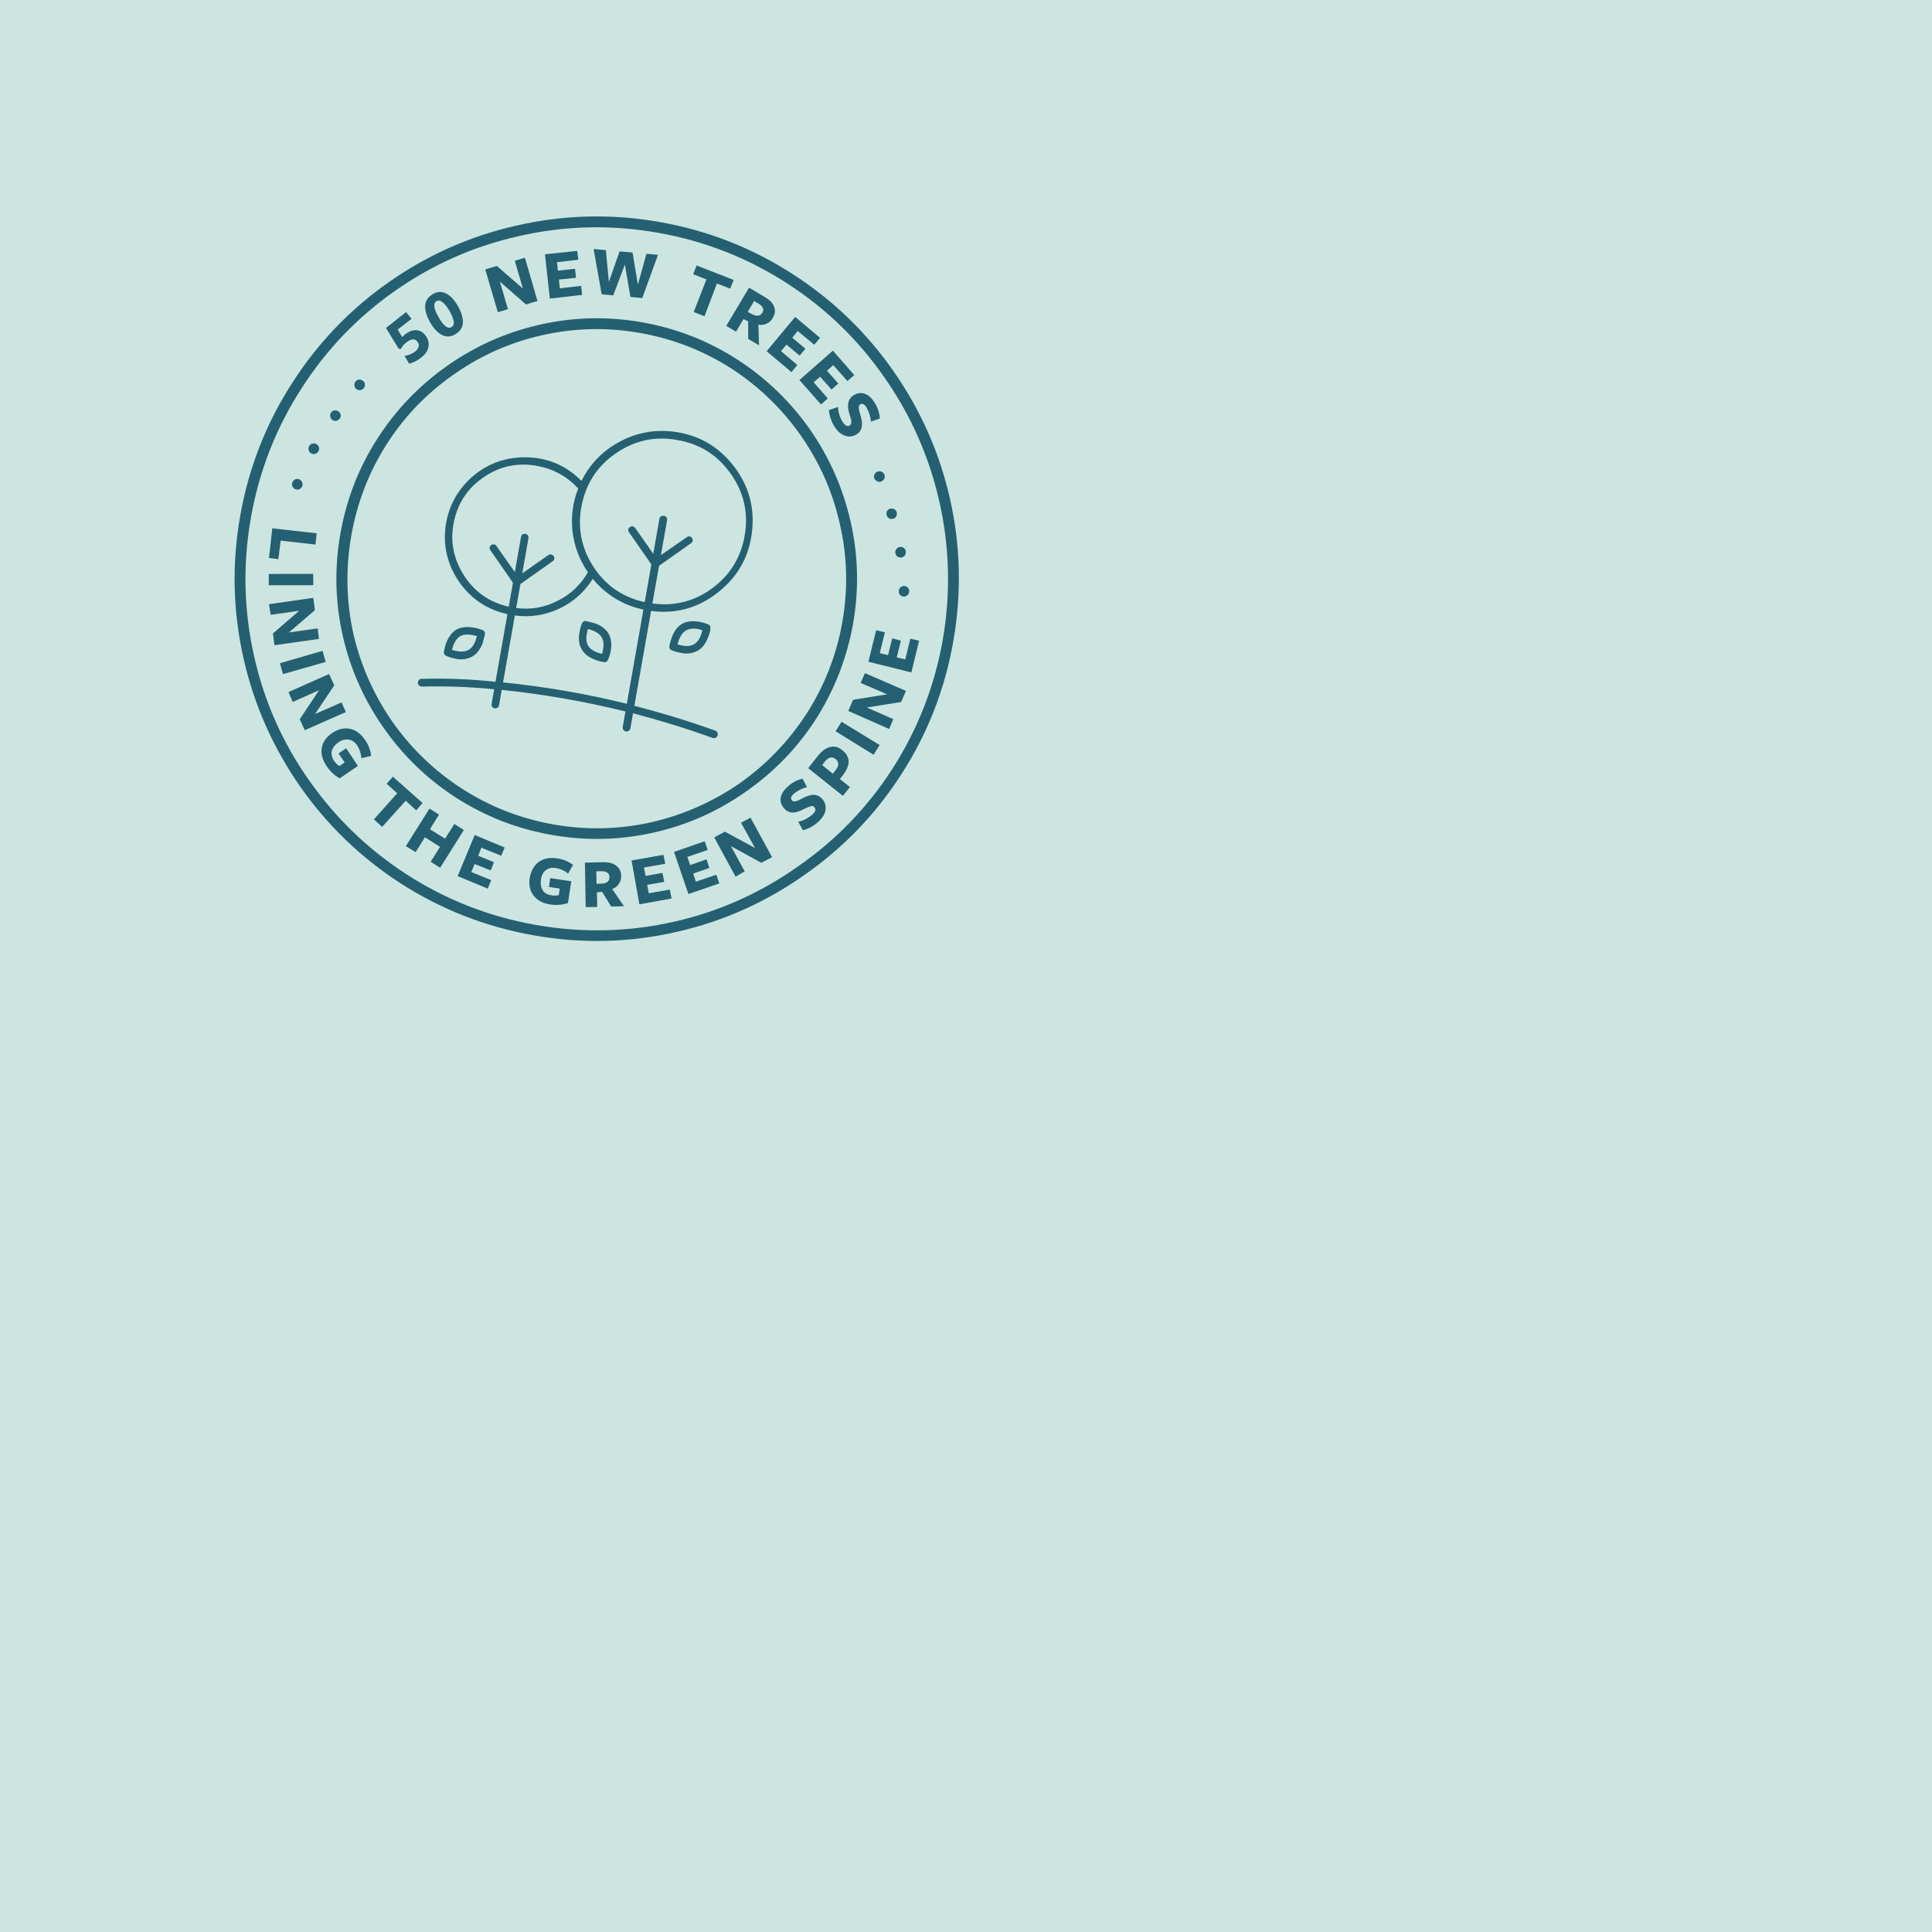 <?xml version="1.0" encoding="utf-8"?><svg id="stamps-svg" image-rendering="auto" baseProfile="basic" version="1.1" x="0px" y="0px" width="900" height="900" xmlns="http://www.w3.org/2000/svg" xmlns:xlink="http://www.w3.org/1999/xlink"><g id="Scene-1" overflow="visible"><path fill="#CCE5E1" stroke="none" d="M900 0L0 0 0 900 900 900 900 0Z"/><g id="stamp-new-trees" transform="matrix(2.166 .382 -.382 2.167 278.15 269.55)"><animateTransform attributeName="transform" additive="replace" type="translate" repeatCount="indefinite" dur="5.2s" keyTimes="0;.096;.795;.917;1" values="278.17,269.786;278.35,269.85;278.35,269.85;278.231,269.808;278.231,269.808"/><animateTransform attributeName="transform" additive="sum" type="rotate" repeatCount="indefinite" dur="5.2s" keyTimes="0;.096;.795;.917;1" values="10,0,0;0,0,0;0,0,0;9,0,0;9,0,0"/><animateTransform attributeName="transform" additive="sum" type="scale" repeatCount="indefinite" dur="5.2s" keyTimes="0;.096;.795;.917;1" values="2.199,2.199;2,2;2,2;2.199,2.199;2.199,2.199"/><animateTransform attributeName="transform" additive="sum" type="translate" repeatCount="indefinite" dur="5.2s" keyTimes="0;.096;.795;.917;1" values="-.05,-.1;-.05,-.05;-.05,-.05;0,-.05;0,-.05"/><animate attributeName="opacity" repeatCount="indefinite" dur="5.2s" keyTimes="0;.096;.795;.917;1" values="0;1;1;0;0"/><g transform="translate(-63.6 -27.25)" id="Layer4_0_FILL"><path fill="#246071" stroke="none" d="M33.7 -43.35Q19.9 -37.55 9.3 -26.95 -1.3 -16.35 -7.1 -2.55 -13.15 11.7 -13.15 27.3 -13.15 42.9 -7.1 57.15 -1.3 70.85 9.3 81.5 19.9 92.1 33.7 97.95 47.95 103.95 63.55 103.95 79.15 103.95 93.35 97.9 107.1 92.1 117.7 81.45 128.35 70.85 134.15 57.1 140.2 42.9 140.2 27.3 140.2 11.7 134.2 -2.55 128.35 -16.35 117.75 -26.95 107.15 -37.55 93.4 -43.35 79.15 -49.4 63.55 -49.4 47.95 -49.4 33.7 -43.35M10.9 -25.35Q21.2 -35.65 34.6 -41.25 48.4 -47.1 63.55 -47.1 78.65 -47.1 92.5 -41.25 105.85 -35.6 116.1 -25.3 126.4 -15 132.05 -1.65 137.9 12.15 137.95 27.3 137.95 42.4 132.1 56.25 126.45 69.6 116.1 79.85 105.85 90.2 92.5 95.85 78.65 101.7 63.55 101.7 48.4 101.7 34.6 95.85 21.2 90.15 10.9 79.85 .6 69.6 -5 56.25 -10.85 42.4 -10.85 27.3 -10.85 12.15 -5 -1.65 .6 -15.05 10.9 -25.35M-3.5 18.8Q-3.45 19.25 -3.05 19.5 -2.7 19.8 -2.2 19.7 -1.75 19.65 -1.5 19.25 -1.2 18.85 -1.3 18.4 -1.4 17.95 -1.75 17.7 -2.15 17.4 -2.6 17.5 -3.05 17.55 -3.3 17.95 -3.6 18.35 -3.5 18.8M68.4 89.8L69.1 87.8Q67.35 86.95 65.5 87.05 63.2 87.1 61.85 88.45 60.55 89.85 60.55 92.15 60.6 94.4 62.05 95.7 63.45 96.95 65.75 96.9 67.7 96.9 69.45 95.95L69.35 91.3 64.85 91.4 64.9 93.3 67.2 93.25 67.25 94.65Q66.5 94.95 65.75 94.95 64.4 95 63.7 94.2 63 93.45 62.95 92 62.9 90.7 63.65 89.9 64.4 89.1 65.65 89.1 67.15 89.1 68.4 89.8M78.15 86.4Q77.05 85.8 75.25 86.15L71.5 86.9 73.3 96.15 75.7 95.7 75.1 92.65 76.15 92.35 78.6 95.1 81.25 94.55 78.15 91.4Q79 90.95 79.35 90.1 79.75 89.25 79.55 88.35 79.3 87 78.15 86.4M75.9 90.65L74.7 90.9 74.2 88.3 75.15 88.1Q76.95 87.8 77.15 89 77.4 90.2 75.9 90.65M48.15 93.05L48.55 91.25 52.15 92 52.5 90.15 49 89.4 49.35 87.6 53.8 88.55 54.2 86.7 47.5 85.2 45.45 94.4 52.2 95.9 52.6 94 48.15 93.05M34.4 82.2L35.45 80.45 28.3 76.05 27.25 77.75 29.8 79.35 25.9 85.65 27.9 86.9 31.85 80.6 34.4 82.2M37.95 85.65L39.3 82.25 37.1 81.35 33.55 90.05 35.8 90.95 37.2 87.5 40.7 88.95 39.3 92.4 41.5 93.3 45.05 84.55 42.85 83.65 41.45 87.05 37.95 85.65M1.6 58.7L10.05 54.6 9 52.4 .55 56.55 1.6 58.7M12.7 59.15L11.2 57 3.4 62.25 4.65 64.15 9.7 60.75 6.75 67.5 8.2 69.6 16.1 64.3 14.85 62.45 9.75 65.85 12.7 59.15M21.05 73.35L23 72.5Q22.45 70.7 21.1 69.4 19.5 67.7 17.55 67.65 15.65 67.6 14 69.2 12.35 70.8 12.4 72.75 12.45 74.6 14.05 76.25 15.4 77.7 17.25 78.35L20.6 75.1 17.5 71.85 16.1 73.2 17.7 74.85 16.75 75.8Q16.05 75.5 15.45 74.95 14.55 74 14.6 72.9 14.7 71.85 15.7 70.85 16.65 69.95 17.75 69.95 18.85 69.95 19.7 70.85 20.65 71.9 21.05 73.35M4.65 39.05L4.2 36.7 -5.05 38.35 -4.65 40.7 4.65 39.05M3.6 30.5L3.45 28.1 -6 28.7 -5.6 35 -3.6 34.9 -3.8 30.95 3.6 30.5M5.9 44.2L5.1 41.7 -3.9 44.65 -3.15 46.8 2.65 44.9 -2 50.6 -1.25 53 7.8 50.05 7.15 47.9 1.3 49.8 5.9 44.2M.85 10.55Q.85 10.05 .5 9.75 .15 9.45 -.3 9.45 -.8 9.5 -1.1 9.8 -1.4 10.2 -1.4 10.65 -1.35 11.1 -1.05 11.4 -.7 11.75 -.2 11.7 .25 11.7 .55 11.35 .85 11 .85 10.55M4.15 2.95Q4.15 2.45 3.85 2.15 3.55 1.8 3.1 1.8 2.65 1.75 2.25 2.05 1.95 2.35 1.9 2.85 1.9 3.3 2.2 3.65 2.5 3.95 2.95 4 3.4 4.05 3.75 3.7 4.1 3.4 4.15 2.95M127.75 53.8L128.65 51.55 119.85 48.1 118.95 50.3 127.75 53.8M87.6 82.4L81.15 84.75 84.4 93.6 90.9 91.2 90.2 89.4 85.95 90.95 85.3 89.25 88.75 88 88.05 86.2 84.65 87.45 84 85.75 88.3 84.2 87.6 82.4M100.3 86.3L99.35 84.6 95.35 86.8 94.5 85.2 97.65 83.45 96.75 81.75 93.55 83.55 92.65 81.95 96.65 79.75 95.7 78.05 89.7 81.4 94.25 89.65 100.3 86.3M109.95 66.3Q110.05 67.5 111.1 68.3 112.1 69.1 113.3 68.75 114.1 68.55 115.2 67.7 116.1 67.05 116.5 66.85 117 66.6 117.3 66.9 118.05 67.45 117.15 68.55 116.05 69.9 114.5 70.55L115.8 72.15Q117.55 71.3 118.7 69.8 119.8 68.35 119.75 67.05 119.7 65.7 118.6 64.85 117.65 64.15 116.5 64.4 115.65 64.65 114.55 65.45 113.7 66.15 113.35 66.3 112.75 66.6 112.45 66.35 111.75 65.85 112.55 64.85 113.65 63.6 115.05 63L113.8 61.4Q112.05 62.15 110.95 63.7 109.9 65.05 109.95 66.3M104.4 71.45L102.6 72.85 106.45 77.6 99.55 75.3 97.55 76.9 103.45 84.3 105.15 82.85 101.35 78.1 108.3 80.45 110.35 78.9 104.4 71.45M121.05 54Q119.75 53.25 118.5 53.75 117.2 54.25 116.25 55.95L114.6 59 122.85 63.5 124 61.4 121.6 60.1 122.05 59.3Q123 57.5 122.8 56.15 122.5 54.75 121.05 54M117.85 57Q118.75 55.4 120 56.1 121.25 56.85 120.4 58.4L119.95 59.25 117.4 57.85 117.85 57M124.6 44.2L131.55 41.8 132.15 39.3 122.95 37.1 122.4 39.3 128.35 40.7 121.45 43.1 120.85 45.6 130.05 47.85 130.55 45.65 124.6 44.2M132.6 35.25L133.05 28.35 131.15 28.25 130.85 32.75 129 32.65 129.25 29 127.35 28.85 127.1 32.5 125.3 32.4 125.6 27.85 123.7 27.75 123.25 34.6 132.6 35.25M127.45 17.7Q127.05 17.95 127 18.4 126.9 18.85 127.15 19.25 127.45 19.65 127.9 19.7 128.35 19.8 128.7 19.5 129.1 19.25 129.15 18.8 129.25 18.35 129 17.95 128.7 17.55 128.25 17.5 127.8 17.4 127.45 17.7M125.2 9.75Q124.85 10.05 124.8 10.55 124.8 11 125.1 11.35 125.4 11.7 125.9 11.7 126.35 11.75 126.7 11.4 127.05 11.1 127.05 10.65 127.1 10.2 126.75 9.8 126.45 9.5 126 9.45 125.55 9.45 125.2 9.75M121.8 2.15Q121.5 2.45 121.55 2.95 121.6 3.4 121.9 3.7 122.25 4.05 122.7 4 123.2 3.95 123.5 3.65 123.8 3.3 123.75 2.85 123.75 2.35 123.4 2.05 123.05 1.75 122.6 1.8 122.1 1.8 121.8 2.15M117.8 -5.05Q117.55 -4.65 117.6 -4.2 117.7 -3.75 118.1 -3.5 118.5 -3.25 118.95 -3.3 119.4 -3.4 119.65 -3.8 119.95 -4.15 119.85 -4.65 119.75 -5.1 119.35 -5.35 118.95 -5.6 118.5 -5.5 118.05 -5.4 117.8 -5.05M108.55 -23.15L109.75 -24.65 104.4 -28.95 98.5 -21.6 103.9 -17.3 105.1 -18.8 101.55 -21.65 102.7 -23.05 105.55 -20.8 106.75 -22.3 103.9 -24.55 105 -25.95 108.55 -23.15M112.45 -12.4Q113.95 -13.75 112.55 -16.45 112.05 -17.4 111.95 -17.85 111.75 -18.45 112.05 -18.75 112.7 -19.25 113.5 -18.35 114.55 -17.05 114.95 -15.55L116.7 -16.55Q116.2 -18.4 114.95 -19.7 113.8 -21 112.55 -21.15 111.35 -21.3 110.35 -20.4 109.45 -19.55 109.55 -18.3 109.6 -17.45 110.25 -16.2 110.8 -15.25 110.85 -14.85 111 -14.3 110.7 -14 110.05 -13.4 109.05 -14.45 107.9 -15.75 107.55 -17.4L105.75 -16.4Q106.3 -14.5 107.55 -13.15 108.8 -11.8 110.15 -11.65 111.4 -11.45 112.45 -12.4M96.35 -31.75L100.3 -29.5 101.25 -31.15 95.3 -34.6 90.6 -26.4 96.55 -22.95 97.5 -24.65 93.6 -26.95 94.5 -28.5 97.65 -26.7 98.6 -28.35 95.45 -30.15 96.35 -31.75M88.15 -37.65L84.6 -39 81.25 -30.2 83.5 -29.35 84.6 -32.25 85.65 -31.95 86.3 -28.3 88.8 -27.35 87.9 -31.65Q88.8 -31.6 89.6 -32.15 90.35 -32.65 90.65 -33.55 91.15 -34.85 90.55 -35.9 89.9 -37.05 88.15 -37.65M86.15 -36.4L87.1 -36.05Q88.75 -35.4 88.3 -34.3 87.85 -33.1 86.35 -33.55L85.2 -33.9 86.15 -36.4M63.55 -27.85Q52.35 -27.85 42.1 -23.5 32.2 -19.3 24.6 -11.7 16.95 -4.05 12.75 5.85 8.4 16.05 8.4 27.3 8.4 38.5 12.75 48.75 16.95 58.6 24.55 66.2 32.2 73.85 42.1 78.05 52.3 82.35 63.55 82.35 74.75 82.35 85 78 94.85 73.85 102.45 66.2 110.1 58.6 114.3 48.75 118.6 38.5 118.65 27.3 118.65 16.05 114.3 5.85 110.1 -4.05 102.5 -11.7 94.85 -19.3 85 -23.5 74.75 -27.85 63.55 -27.85M43 -21.4Q52.8 -25.55 63.55 -25.55 74.25 -25.55 84.1 -21.4 93.55 -17.35 100.85 -10.05 108.15 -2.75 112.15 6.75 116.35 16.55 116.35 27.3 116.35 38 112.2 47.85 108.15 57.3 100.9 64.65 93.55 71.9 84.1 75.95 74.25 80.1 63.55 80.1 52.8 80.1 43 75.95 33.5 71.9 26.2 64.65 18.9 57.3 14.85 47.85 10.75 38 10.75 27.3 10.75 16.55 14.85 6.75 18.85 -2.75 26.2 -10.05 33.5 -17.4 43 -21.4M42.1 44.95Q42.25 43 42.25 42.95 42.2 42.35 41.65 42.2 40.75 42 39.65 42 37.5 42 36.2 43 34.9 44.05 34.5 46.2 34.3 47.25 34.35 48.2 34.4 48.75 34.95 48.9 36 49.15 36.95 49.15 38.9 49.25 40.4 48.1 41.65 47.1 42.1 44.95M39.4 46.85Q38.2 47.75 35.95 47.45 36.1 45.15 37.2 44.25 38.3 43.4 40.65 43.65 40.5 45.95 39.4 46.85M83.05 33.5Q81.75 34.55 81.35 36.7 81.15 37.75 81.15 38.7 81.25 39.3 81.75 39.45 82.8 39.65 83.8 39.65 85.7 39.75 87.2 38.6 88.5 37.55 88.9 35.45 89.2 34 89.05 33.45 89.05 32.85 88.45 32.7 87.55 32.5 86.5 32.5 84.3 32.5 83.05 33.5M84.05 34.8Q85.2 33.8 87.45 34.15 87.35 36.45 86.2 37.4 85.05 38.3 82.8 38 82.95 35.7 84.05 34.8M74.15 -6.2Q68.1 -5.9 63.3 -2.15 58.5 1.6 56.75 7.45 51 3.4 44.1 4.6 37.15 5.85 33.1 11.55 30.1 15.85 30.05 21.15 30.1 27.9 34.75 32.8 39.45 37.65 46.2 37.95L46.2 52.5Q38.45 53 30.65 54.6 30.3 54.7 30.15 54.95 30 55.25 30.05 55.6 30.2 56.2 30.85 56.2L31.05 56.2Q38.7 54.65 46.2 54.1L46.2 57.2Q46.15 57.55 46.4 57.8 46.65 58.05 46.95 58.05 47.3 58.05 47.55 57.85 47.8 57.6 47.8 57.3L47.8 53.95Q60.9 53 74.4 53.9L74.4 57.2Q74.4 57.55 74.65 57.8 74.9 58.05 75.25 58.05 75.55 58.05 75.8 57.8 76.05 57.55 76.05 57.2L76.05 54Q85.1 54.75 93.55 56.2 93.9 56.25 94.15 56.1 94.45 55.85 94.5 55.55 94.55 55.25 94.35 54.95 94.2 54.65 93.85 54.6 85.15 53.1 76.05 52.4L76.05 32Q83.95 31.65 89.25 25.75 94.6 19.85 94.2 12 93.8 4.05 87.95 -1.25 82.05 -6.6 74.15 -6.2M81.9 15.3Q81.7 15.05 81.35 15.05 81 15.05 80.8 15.3L76.05 20 76.05 12.5Q76.05 12.15 75.8 11.9 75.55 11.7 75.25 11.7 74.9 11.7 74.65 11.9 74.4 12.15 74.4 12.5L74.4 20 69.7 15.3Q69.45 15.05 69.1 15.05 68.8 15.05 68.55 15.3 68.3 15.5 68.3 15.85 68.3 16.2 68.55 16.4L74.4 22.3 74.4 30.4Q67.15 30.1 62.25 24.75 57.4 19.4 57.7 12.15 58 5.1 63.1 .25 68.2 -4.65 75.25 -4.6 82.5 -4.65 87.65 .5 92.8 5.6 92.8 12.9 92.8 19.95 87.95 25.05 83.1 30.1 76.05 30.4L76.05 22.3 81.9 16.4Q82.15 16.2 82.15 15.85 82.15 15.5 81.9 15.3M41.4 24.15Q41.2 23.9 40.85 23.9 40.5 23.9 40.3 24.15 40.05 24.35 40.05 24.7 40.05 25.05 40.3 25.25L46.2 31.2 46.2 36.35Q39.9 36.05 35.65 31.4 31.4 26.75 31.65 20.5 31.9 14.35 36.4 10.1 40.8 5.9 47 5.95 52.2 6 56.35 9.15 55.4 13.8 56.75 18.35 58.1 22.85 61.45 26.25 59.85 30.65 56.15 33.35 52.45 36.15 47.8 36.35L47.8 31.2 53.7 25.25Q53.95 25.05 53.95 24.7 53.95 24.35 53.7 24.15 53.45 23.9 53.1 23.9 52.8 23.9 52.55 24.15L47.8 28.9 47.8 21.35Q47.8 21.05 47.55 20.75 47.35 20.55 47 20.55 46.65 20.55 46.45 20.75 46.2 21 46.2 21.3L46.2 28.9 41.4 24.15M47.8 37.95Q52.75 37.75 56.8 34.9 60.85 32.05 62.7 27.45 65.15 29.55 68.2 30.75 71.2 31.9 74.4 32L74.4 52.25Q61.2 51.35 47.8 52.35L47.8 37.95M64.85 36.65Q62.95 36.5 62.85 36.5 62.25 36.5 62.1 37.1 61.9 37.7 61.9 39.1 61.9 41.25 62.95 42.5 63.85 43.65 65.6 44.1 66.7 44.4 67.8 44.4L68.1 44.4Q68.7 44.4 68.85 43.8 69.1 42.9 69.1 41.8 69.1 39.65 68.05 38.35 67 37.05 64.85 36.65M66.75 39.35Q67.65 40.45 67.4 42.75 65.1 42.65 64.15 41.5 63.25 40.4 63.55 38.1 65.85 38.25 66.75 39.35M43.6 -37.25L47.95 -38.55 47.4 -40.35 40.8 -38.45 43.45 -29.4 50.05 -31.35 49.5 -33.2 45.15 -31.9 44.65 -33.7 48.15 -34.7 47.6 -36.55 44.1 -35.5 43.6 -37.25M64.4 -42.5L61.95 -42.3 61.3 -35.55 59 -42.05 56.25 -41.8 55.15 -35.05 53.35 -41.55 50.75 -41.35 54.1 -32.2 56.55 -32.4 57.85 -39.25 60.2 -32.7 62.7 -32.9 64.4 -42.5M72.45 -39.75L75.4 -39.15 73.95 -31.9 76.35 -31.4 77.75 -38.7 80.7 -38.1 81.1 -40.05 72.85 -41.7 72.45 -39.75M8.05 -4.2Q8.1 -4.65 7.9 -5.05 7.6 -5.4 7.15 -5.5 6.7 -5.6 6.3 -5.35 5.95 -5.1 5.85 -4.65 5.75 -4.15 6 -3.8 6.3 -3.4 6.75 -3.3 7.2 -3.25 7.6 -3.5 7.95 -3.75 8.05 -4.2M13.75 -13.4L14.2 -13.4Q14.55 -14.4 15.25 -15.1 15.8 -15.7 16.35 -15.85 16.95 -16 17.4 -15.55 17.9 -15.1 17.85 -14.55 17.8 -14 17.35 -13.45 16.45 -12.5 15.25 -12.1L16.5 -10.65Q17.8 -11.25 18.75 -12.35 19.95 -13.65 19.9 -14.95 19.9 -16.2 18.8 -17.2 17.85 -18.05 16.75 -17.9 15.6 -17.75 14.55 -16.6L14.05 -15.95 12.85 -17.35 15.35 -20.1 13.95 -21.3 10.35 -17.25 13.75 -13.4M17.7 -23.4Q17.85 -21.85 19.35 -20.05 20.85 -18.25 22.3 -17.85 23.8 -17.4 25.05 -18.5 26.35 -19.6 26.2 -21.1 26.05 -22.65 24.55 -24.45 23.05 -26.25 21.6 -26.65 20.1 -27.1 18.85 -26 17.55 -24.9 17.7 -23.4M24 -19.85Q23 -18.95 20.95 -21.4 18.9 -23.85 19.9 -24.7 20.9 -25.55 23 -23.1 25 -20.65 24 -19.85M36.75 -37L34.75 -36 37.45 -30.5 31.2 -34.25 28.9 -33.1 33.1 -24.65 35.1 -25.65 32.4 -31.1 38.7 -27.3 40.95 -28.45 36.75 -37Z"/></g></g><g display="none"><g id="stamp-refurb-homes" transform="matrix(1.414 1.685 -1.685 1.414 632 390.9)"><animateTransform attributeName="transform" additive="replace" type="translate" repeatCount="indefinite" dur="5.2s" keyTimes="0;.173;.269;.833;.955;1" values="631.986,391.055;631.986,391.055;632.114,390.974;632.114,390.974;632,391.05;632,391.05"/><animateTransform attributeName="transform" additive="sum" type="rotate" repeatCount="indefinite" dur="5.2s" keyTimes="0;.173;.269;.833;.955;1" values="50.001,0,0;50.001,0,0;40,0,0;40,0,0;50.001,0,0;50.001,0,0"/><animateTransform attributeName="transform" additive="sum" type="scale" repeatCount="indefinite" dur="5.2s" keyTimes="0;.173;.269;.833;.955;1" values="2.196,2.196;2.196,2.196;1.997,1.997;1.997,1.997;2.196,2.196;2.196,2.196"/><animateTransform attributeName="transform" additive="sum" type="translate" repeatCount="indefinite" dur="5.2s" keyTimes="0;.173;.269;.833;.955;1" values="-.05,-.05;-.05,-.05;0,.05;0,.05;0,0;0,0"/><animate attributeName="opacity" repeatCount="indefinite" dur="5.2s" keyTimes="0;.173;.269;.833;.955;1" values="0;0;1;1;0;0"/><g transform="matrix(.506 -.322 .322 .506 -75.2 159.1)" id="Layer3_0_FILL"><path fill="#246071" stroke="none" d="M293.85 -277.2Q269.45 -286.55 243.6 -285.65 218.6 -284.8 195.65 -274.6 172.65 -264.4 155.3 -246.4 137.35 -227.75 128 -203.35 118.65 -178.95 119.55 -153.1 120.4 -128.1 130.6 -105.1 140.8 -82.15 158.8 -64.8 177.45 -46.85 201.85 -37.5 226.25 -28.2 252.1 -29.05 277.05 -29.9 300 -40.15 322.95 -50.35 340.3 -68.35 358.3 -87 367.65 -111.35 377.05 -135.75 376.15 -161.6 375.3 -186.6 365.1 -209.55 354.9 -232.55 336.85 -249.9 318.2 -267.85 293.85 -277.2M243.7 -281.8Q268.8 -282.65 292.45 -273.6 316.1 -264.5 334.15 -247.05 351.6 -230.25 361.55 -208 371.45 -185.7 372.3 -161.45 373.15 -136.35 364.1 -112.7 355 -89.05 337.6 -70.95 320.75 -53.5 298.5 -43.6 276.2 -33.65 251.95 -32.85 226.85 -32 203.2 -41.1 179.55 -50.2 161.45 -67.6 144 -84.45 134.1 -106.7 124.15 -128.95 123.35 -153.2 122.5 -178.35 131.55 -202 140.65 -225.65 158.05 -243.75 174.9 -261.2 197.15 -271.1 219.45 -281 243.7 -281.8M337.8 -91.15Q336.25 -92.45 334.3 -92 332.9 -91.7 331 -90.35 329.4 -89.3 328.85 -89.05 327.9 -88.6 327.35 -89.05 326.35 -89.9 327.65 -91.5 329.4 -93.45 331.95 -94.55L329.9 -97.25Q327 -96.05 325.05 -93.55 323.25 -91.35 323.25 -89.25 323.25 -87.2 324.95 -85.8 326.6 -84.45 328.65 -84.95 330.05 -85.3 331.95 -86.65 333.45 -87.75 334.1 -88 334.95 -88.35 335.5 -87.85 336.65 -86.9 335.15 -85.05 333.25 -82.85 330.6 -81.8L332.65 -79.1Q335.6 -80.4 337.65 -82.9 339.6 -85.25 339.6 -87.5 339.55 -89.65 337.8 -91.15M348.1 -119.3Q347.35 -119.25 346.8 -118.7 346.3 -118.15 346.3 -117.35 346.35 -116.55 346.9 -116.05 347.45 -115.5 348.25 -115.55 349.05 -115.6 349.55 -116.15 350.1 -116.75 350.05 -117.5 350 -118.25 349.45 -118.8 348.9 -119.3 348.1 -119.3M342.45 -106.75Q341.7 -106.85 341.1 -106.35 340.5 -105.8 340.45 -105.05 340.35 -104.3 340.85 -103.7 341.35 -103.1 342.1 -103.05 342.9 -102.95 343.5 -103.45 344.1 -103.95 344.15 -104.7 344.25 -105.5 343.7 -106.1 343.2 -106.7 342.45 -106.75M353.95 -129.55Q354.4 -130.2 354.25 -130.95 354.15 -131.75 353.5 -132.2 352.9 -132.65 352.15 -132.5 351.35 -132.4 350.9 -131.75 350.45 -131.1 350.6 -130.35 350.7 -129.55 351.35 -129.15 352 -128.7 352.75 -128.8 353.5 -128.95 353.95 -129.55M355.85 -145.95Q355.15 -146.3 354.45 -146.05 353.65 -145.85 353.3 -145.15 352.95 -144.45 353.2 -143.75 353.45 -143 354.1 -142.65 354.8 -142.25 355.5 -142.5 356.25 -142.7 356.6 -143.4 357 -144.05 356.75 -144.8 356.55 -145.55 355.85 -145.95M354 -158.8Q353.7 -158.1 354 -157.35 354.35 -156.65 355.05 -156.4 355.8 -156.1 356.5 -156.4 357.2 -156.75 357.5 -157.5 357.75 -158.2 357.45 -158.9 357.1 -159.6 356.4 -159.9 355.7 -160.15 355 -159.85 354.25 -159.5 354 -158.8M355.15 -173.8Q354.4 -174 353.75 -173.55 353.1 -173.15 352.9 -172.4 352.7 -171.65 353.15 -171 353.55 -170.35 354.3 -170.15 355.05 -169.95 355.7 -170.4 356.35 -170.8 356.55 -171.55 356.75 -172.3 356.3 -172.95 355.9 -173.6 355.15 -173.8M350.8 -187Q350.2 -186.55 350.1 -185.75 350.05 -185 350.5 -184.4 351 -183.75 351.75 -183.7 352.55 -183.6 353.15 -184.1 353.75 -184.6 353.8 -185.35 353.9 -186.15 353.45 -186.75 352.95 -187.3 352.15 -187.4 351.4 -187.5 350.8 -187M346.15 -200Q345.6 -199.45 345.6 -198.65 345.65 -197.85 346.2 -197.35 346.75 -196.8 347.5 -196.8 348.3 -196.85 348.8 -197.4 349.35 -197.95 349.35 -198.75 349.3 -199.5 348.75 -200.05 348.2 -200.6 347.45 -200.55 346.65 -200.55 346.15 -200M339.7 -212Q339.15 -211.45 339.15 -210.65 339.2 -209.85 339.75 -209.35 340.3 -208.8 341.1 -208.8 341.85 -208.85 342.4 -209.4 342.95 -209.95 342.9 -210.75 342.9 -211.5 342.35 -212.05 341.8 -212.6 341 -212.55 340.2 -212.55 339.7 -212M260.65 -57.65L256.7 -57 259.2 -41.45 263.2 -42.05 262.2 -48.25 268.45 -49.25 269.45 -43.1 273.4 -43.75 270.85 -59.3 266.9 -58.65 267.9 -52.6 261.65 -51.6 260.65 -57.65M300.3 -53.2L303.5 -55.15 297.25 -65.55 306.4 -57.2 310.05 -59.45 306.8 -71.45 313.2 -61.1 316.45 -63.1 307.8 -76.25 303 -73.35 306.35 -61.55 297.4 -69.9 292.55 -66.95 300.3 -53.2M292.15 -52.1Q293.45 -55.2 292.2 -58.25 290.85 -61.9 287.9 -63.15 285.05 -64.4 281.65 -63.15L281 -62.95Q277.95 -61.7 276.7 -58.65 275.4 -55.6 276.65 -52.55 277.95 -48.9 280.95 -47.6 283.8 -46.35 287.2 -47.6L287.8 -47.8Q290.85 -49.1 292.15 -52.1M286.1 -59.85Q287.65 -58.95 288.4 -56.8 289.15 -54.65 288.6 -53 288 -51.3 286.15 -50.65 284.3 -50 282.75 -50.9 281.2 -51.85 280.45 -54 279.7 -56.15 280.25 -57.75 280.85 -59.45 282.7 -60.1 284.55 -60.75 286.1 -59.85M319.45 -86.6L310.85 -78.9 321.4 -67.15 329.95 -74.85 327.8 -77.25 322.15 -72.2 320.1 -74.5 324.65 -78.55 322.55 -80.95 318 -76.85 315.95 -79.1 321.65 -84.2 319.45 -86.6M170.95 -70.1L174 -67.5 184.25 -79.5 181.2 -82.1 170.95 -70.1M181.2 -67.3L178.7 -64.95Q180.3 -62.15 182.95 -60.4 185.5 -58.7 187.75 -58.9 189.9 -59.15 191.2 -61.05 192.3 -62.75 191.7 -64.65 191.25 -66.05 189.7 -67.8 188.5 -69.2 188.2 -69.75 187.65 -70.7 188.05 -71.25 188.75 -72.4 190.5 -71.25 192.65 -69.7 193.95 -67.25L196.45 -69.55Q194.95 -72.35 192.3 -74 189.9 -75.6 187.85 -75.35 185.8 -75.15 184.55 -73.3 183.4 -71.55 184.1 -69.55 184.55 -68.25 186.1 -66.45 187.35 -65 187.65 -64.45 188.1 -63.6 187.7 -63 186.85 -61.75 184.85 -63.1 182.5 -64.75 181.2 -67.3M170.25 -76.75Q171.3 -77.7 171.4 -79.05 171.5 -80.35 170.65 -81.7 173.2 -80.1 175.15 -81.85 178.2 -84.65 174.15 -89L169.55 -94.05 157.9 -83.45 162.55 -78.35Q166.85 -73.6 170.25 -76.75M169.95 -89.15L171.7 -87.25Q173.25 -85.55 171.95 -84.35 170.6 -83.15 168.85 -84.95L167.25 -86.7 169.95 -89.15M164.55 -80.6L162.75 -82.6 165.4 -85.05 167.15 -83.15Q169.05 -81.1 167.7 -79.85 166.3 -78.7 164.55 -80.6M237.6 -57.35L231.7 -57.9 230.25 -42.2 235.85 -41.7Q240.1 -41.3 242.7 -43.25 245.2 -45.15 245.55 -48.8 245.85 -52.35 243.8 -54.65 241.65 -57 237.6 -57.35M235.4 -54.35L237.05 -54.2Q241.95 -53.75 241.5 -49.05 241.05 -44.45 236.4 -44.85L234.55 -45 235.4 -54.35M219.35 -54.45L220.15 -57.35 227.45 -55.45 228.3 -58.55 217.15 -61.5 213.15 -46.25 224.3 -43.3 225.1 -46.45 217.75 -48.35 218.55 -51.35 224.45 -49.8 225.25 -52.9 219.35 -54.45M205.75 -55.65L203.2 -49.95 206.85 -48.3 213.3 -62.7 209.65 -64.35 207.15 -58.75 201.35 -61.35 203.85 -66.95 200.2 -68.55 193.75 -54.15 197.4 -52.55 200 -58.25 205.75 -55.65M147.15 -99L149.35 -95.65 153.65 -98.45 154.75 -97 152.05 -91.45 154.5 -87.65 157.55 -94.45Q158.75 -93.45 160.3 -93.4 161.85 -93.35 163.1 -94.2 165.05 -95.45 165.25 -97.55 165.5 -99.7 163.8 -102.3L160.35 -107.6 147.15 -99M156.1 -100.1L159.85 -102.55 160.75 -101.15Q162.4 -98.65 160.65 -97.5 158.85 -96.35 157.25 -98.45L156.1 -100.1M140.35 -116.1Q139.6 -113.8 140.9 -110.9 142.2 -107.9 144.5 -106.9 146.85 -105.9 149.95 -107.2L158.5 -110.95 156.9 -114.6 148.35 -110.9Q145.2 -109.45 144.05 -112.15 142.8 -114.95 146.15 -116.4L154.55 -120.05 152.95 -123.7 144.05 -119.85Q141.1 -118.55 140.35 -116.1M142.1 -125.6L145.3 -126.4 143.85 -132.05 147 -132.9 148.8 -125.8 152 -126.6 149.2 -137.55 133.95 -133.6 134.9 -129.8 140.65 -131.25 142.1 -125.6M147.3 -152.6L131.6 -150.95 132.8 -139.5 136 -139.85 135.25 -147.4 138.3 -147.7 138.95 -141.65 142.1 -141.95 141.5 -148.05 144.5 -148.35 145.3 -140.8 148.5 -141.15 147.3 -152.6M131.35 -156.3L137.75 -160Q138.15 -158.5 139.35 -157.5 140.6 -156.55 142.15 -156.5 144.5 -156.4 145.85 -157.95 147.3 -159.55 147.45 -162.6L147.8 -168.95 132.05 -169.8 131.85 -165.75 137 -165.5 137.05 -163.65 131.6 -160.8 131.35 -156.3M139.9 -163.4L139.95 -165.4 144.4 -165.2 144.35 -163.5Q144.2 -160.5 142.1 -160.65 140 -160.7 139.9 -163.4M144.1 -181.7Q143.95 -182.5 143.35 -182.95 142.7 -183.4 141.95 -183.25 141.15 -183.15 140.75 -182.5 140.3 -181.9 140.4 -181.1 140.5 -180.35 141.15 -179.9 141.75 -179.45 142.55 -179.55 143.3 -179.7 143.75 -180.3 144.2 -180.95 144.1 -181.7M147.25 -196.15Q146.65 -196.7 145.9 -196.65 145.1 -196.6 144.6 -196.05 144.05 -195.5 144.1 -194.7 144.1 -193.95 144.7 -193.4 145.25 -192.9 146 -192.9 146.8 -192.95 147.3 -193.5 147.85 -194.05 147.8 -194.85 147.8 -195.65 147.25 -196.15M151.5 -209.45Q150.75 -209.5 150.15 -209 149.55 -208.5 149.45 -207.75 149.4 -206.95 149.9 -206.35 150.4 -205.75 151.15 -205.7 151.95 -205.6 152.55 -206.1 153.15 -206.6 153.2 -207.4 153.3 -208.15 152.8 -208.75 152.3 -209.35 151.5 -209.45M157.3 -221.15Q156.65 -220.7 156.5 -219.95 156.3 -219.2 156.75 -218.55 157.15 -217.9 157.9 -217.75 158.65 -217.55 159.3 -218 159.95 -218.4 160.15 -219.15 160.3 -219.9 159.9 -220.55 159.5 -221.2 158.7 -221.4 157.95 -221.55 157.3 -221.15M320.3 -227.3L323.95 -223Q326.7 -219.7 329.9 -219.3 333 -218.9 335.8 -221.25 338.55 -223.55 338.7 -226.6 338.85 -229.75 336.2 -232.9L332.4 -237.45 320.3 -227.3M333.55 -231.05L333.6 -231.05Q336.75 -227.3 333.1 -224.25 329.55 -221.25 326.55 -224.9L325.35 -226.3 332.5 -232.3 333.55 -231.05M271.05 -271.3L265.85 -261.05 266.25 -272.4 262.05 -273.35 262.7 -257 266.75 -256.1 272.25 -266.4 272.8 -254.75 276.85 -253.85 284.45 -268.3 280.4 -269.2 275.9 -258.8 275.55 -270.3 271.05 -271.3M256.15 -273.5L244.65 -273.7 244.35 -257.95 255.85 -257.7 255.95 -260.95 248.35 -261.1 248.4 -264.15 254.5 -264.05 254.55 -267.25 248.45 -267.35 248.5 -270.4 256.1 -270.25 256.15 -273.5M302.05 -260.25L289.5 -249.15 293 -247.25 295.6 -249.6 300.7 -246.8 300.1 -243.3 303.6 -241.35 306.45 -257.8 302.05 -260.25M297.85 -251.95L302.7 -256.35 301.45 -249.95 297.85 -251.95M319.25 -249.2L315.9 -251.95 305.85 -239.75 308.8 -237.35 315.25 -245.25 313.8 -233 317.1 -230.3 327.25 -242.6 324.3 -245 317.8 -237.1 319.25 -249.2M210.35 -241.6Q193.85 -234.25 181.4 -221.3 168.45 -207.9 161.75 -190.4 155.05 -172.9 155.65 -154.3 156.25 -136.35 163.6 -119.85 170.95 -103.35 183.9 -90.9 197.3 -77.95 214.8 -71.25 232.3 -64.55 250.9 -65.2 268.85 -65.8 285.35 -73.15 301.85 -80.5 314.3 -93.4 327.2 -106.8 333.95 -124.3 340.65 -141.8 340.05 -160.4 339.45 -178.35 332.1 -194.85 324.75 -211.35 311.8 -223.8 298.4 -236.75 280.9 -243.45 263.4 -250.15 244.8 -249.55 226.85 -248.95 210.35 -241.6M184.1 -218.65Q196.05 -231.05 211.9 -238.1 227.7 -245.15 244.9 -245.75 262.7 -246.35 279.5 -239.9 296.3 -233.45 309.1 -221.05 321.5 -209.1 328.55 -193.3 335.6 -177.5 336.2 -160.25 336.8 -142.45 330.4 -125.65 323.95 -108.85 311.6 -96.05 299.6 -83.6 283.8 -76.6 268 -69.55 250.8 -68.95 232.95 -68.35 216.15 -74.8 199.35 -81.25 186.55 -93.6 174.1 -105.55 167.1 -121.4 160.05 -137.2 159.45 -154.4 158.85 -172.25 165.3 -189.05 171.75 -205.8 184.1 -218.65M204.3 -149.1L204.85 -150.6 200.2 -156.8 214.85 -194.95 214.2 -195.2 194.75 -197.5 194.4 -196.05 199.5 -192.15 187.75 -161.55 180.3 -160 179.75 -158.55 204.3 -149.1M226.4 -181.85L214.65 -151.25 207.2 -149.7 206.6 -148.2 231.15 -138.8 231.7 -140.25 227.1 -146.45 241.75 -184.65 241.1 -184.9 221.65 -187.15 221.25 -185.75 226.4 -181.85M294.5 -103.45L294.75 -104.05 174.45 -150.2 174.25 -149.6 294.5 -103.45M265.75 -173.85L267.55 -173.3Q270.55 -172.15 271.5 -170.2 272.6 -167.75 271 -163.55 269.8 -160.35 266.65 -157.85 263.95 -155.7 257.2 -152.05L233.55 -139.05 233.15 -138.05 268.85 -124.35 275.45 -141.6 273.9 -142.2 267 -137.2 246.75 -144.95 246.75 -145.2 257.9 -145.6Q267.7 -144.5 273.8 -147.55 278.9 -150.1 280.8 -155.1 283.05 -160.9 279.8 -166.05 276.6 -171.15 269.1 -174.05 265.05 -175.6 260 -176.15 257.05 -176.5 250.55 -176.65L245.2 -162.75 246.8 -162.15 265.75 -173.85M287.2 -160.4L292.3 -156.55 280.55 -125.95 273.1 -124.35 272.55 -122.9 297.1 -113.5 297.65 -114.95 293 -121.15 307.65 -159.35 307 -159.6 287.6 -161.85 287.2 -160.4M198.3 -212.35L198.1 -211.75 318.35 -165.6 318.6 -166.2 198.3 -212.35M167.4 -232.3Q166.7 -232.55 166 -232.25 165.25 -231.9 165 -231.2 164.75 -230.5 165.05 -229.75 165.4 -229.05 166.1 -228.8 166.85 -228.55 167.55 -228.85 168.25 -229.2 168.5 -229.9 168.75 -230.65 168.45 -231.35 168.1 -232.05 167.4 -232.3M178.35 -240.95Q178.1 -241.7 177.4 -242.05 176.75 -242.4 176 -242.15 175.25 -241.95 174.9 -241.25 174.5 -240.55 174.75 -239.85 175 -239.1 175.7 -238.75 176.4 -238.35 177.1 -238.6 177.85 -238.85 178.2 -239.55 178.55 -240.2 178.35 -240.95M200.85 -254.65Q201.4 -255.25 201.35 -256.05 201.3 -256.8 200.7 -257.3 200.15 -257.8 199.35 -257.8 198.6 -257.75 198.05 -257.2 197.55 -256.6 197.6 -255.85 197.65 -255.1 198.2 -254.55 198.75 -254 199.55 -254.05 200.35 -254.1 200.85 -254.65M189.05 -247.85Q189.5 -248.5 189.35 -249.25 189.2 -250 188.55 -250.45 187.9 -250.85 187.15 -250.7 186.4 -250.6 185.95 -249.95 185.5 -249.3 185.65 -248.55 185.8 -247.8 186.45 -247.35 187.1 -246.9 187.85 -247.05 188.6 -247.2 189.05 -247.85M214.25 -261.9Q213.65 -262.4 212.9 -262.35 212.15 -262.3 211.6 -261.75 211.05 -261.2 211.1 -260.4 211.15 -259.6 211.75 -259.1 212.3 -258.6 213.1 -258.65 213.85 -258.7 214.35 -259.25 214.9 -259.8 214.85 -260.6 214.8 -261.35 214.25 -261.9M237.5 -273.35L233.8 -272.8 235.35 -262.65 227.3 -271.8 223 -271.15 225.4 -255.55 229.1 -256.1 227.55 -266.2 235.7 -257 239.9 -257.65 237.5 -273.35Z"/></g></g><animate attributeName="display" repeatCount="indefinite" dur="5.2s" keyTimes="0;.173;1" values="none;inline;inline"/></g><g display="none"><g id="stamp-cycle-spaces" transform="matrix(1.905 1.1 -1.1 1.905 396.2 650.95)"><animateTransform attributeName="transform" additive="replace" type="translate" repeatCount="indefinite" dur="5.2s" keyTimes="0;.346;.442;.872;.994;1" values="396.185,651.195;396.185,651.195;396.304,651.212;396.304,651.212;396.336,651.155;396.336,651.155"/><animateTransform attributeName="transform" additive="sum" type="rotate" repeatCount="indefinite" dur="5.2s" keyTimes="0;.346;.442;.872;.994;1" values="30.002,0,0;30.002,0,0;20.001,0,0;20.001,0,0;30,0,0;30,0,0"/><animateTransform attributeName="transform" additive="sum" type="scale" repeatCount="indefinite" dur="5.2s" keyTimes="0;.346;.442;.872;.994;1" values="2.197,2.197;2.197,2.197;1.998,1.998;1.998,1.998;2.197,2.197;2.197,2.197"/><animateTransform attributeName="transform" additive="sum" type="translate" repeatCount="indefinite" dur="5.2s" keyTimes="0;.346;.442;1" values="-.05,-.1;-.05,-.1;-.1,-.05;-.1,-.05"/><animate attributeName="opacity" repeatCount="indefinite" dur="5.2s" keyTimes="0;.346;.442;.872;.994;1" values="0;0;1;1;0;0"/><g transform="matrix(.566 -.2 .2 .566 -165.7 -24.2)" id="Layer2_0_FILL"><path fill="#246071" stroke="none" d="M366.25 84.4Q357 60.3 339.25 41.9 322.1 24.1 299.4 14 293.25 11.25 287 9.25 278 6.3 268.75 4.75 260.5 3.4 252 3.1 226.45 2.2 202.35 11.45 178.25 20.7 159.85 38.4 153 45 147.25 52.5 144.2 56.4 141.5 60.6 136.1 68.95 131.95 78.25 121.85 100.95 121 125.65 120.1 151.2 129.35 175.3 138.6 199.35 156.35 217.8 173.55 235.6 196.2 245.7 218.9 255.8 243.6 256.65 269.15 257.5 293.25 248.3 317.35 239 335.75 221.25 353.55 204.1 363.65 181.45 373.75 158.75 374.6 134.05 375.45 108.5 366.25 84.4M336.5 44.55Q353.7 62.4 362.7 85.75 371.65 109.15 370.85 133.95 370.05 157.9 360.25 179.9 350.45 201.9 333.15 218.55 315.3 235.8 291.9 244.75 268.55 253.75 243.7 252.9 219.75 252.1 197.75 242.3 175.7 232.5 159.05 215.25 141.85 197.35 132.85 173.95 123.95 150.55 124.8 125.75 125.6 101.8 135.4 79.8 138.15 73.6 141.5 67.85 144.2 63.2 147.25 58.9 153.95 49.35 162.45 41.15 180.35 23.95 203.7 14.95 227.1 6 251.9 6.85 260.45 7.15 268.75 8.6 278.05 10.2 287 13.25 292.5 15.1 297.85 17.5 319.85 27.3 336.5 44.55M174.45 209.05Q174.75 208.35 174.5 207.65 174.2 206.95 173.5 206.65 172.85 206.3 172.1 206.6 171.4 206.9 171.05 207.6 170.75 208.25 171.05 209 171.3 209.7 172 210 172.7 210.35 173.45 210.05 174.15 209.75 174.45 209.05M201.6 217.95L192.05 212.15 184 225.55 187.35 227.55 190.4 222.55 195.3 225.5 197 222.75 192.05 219.75 193.7 217 199.9 220.75 201.6 217.95M222.45 226.05L219.4 241.35 223.3 242.1 224.3 237.1 226.1 237.35 228.15 243.1 232.5 243.95 229.8 237.15Q231.35 236.95 232.45 235.95 233.55 234.9 233.8 233.35 234.25 231.1 232.95 229.5 231.6 227.9 228.6 227.3 228.75 227.3 222.45 226.05M226.75 234.55L224.8 234.2 225.65 229.9 227.3 230.25Q230.2 230.75 229.8 232.8 229.35 234.95 226.75 234.55M211 221.7Q207.95 220.6 205 222.05 202.05 223.45 201 226.55 199.6 230.1 200.95 233.05 202.25 235.8 205.55 237.1L205.6 237.1 206.15 237.3Q209.25 238.4 212.2 236.95 215.15 235.55 216.2 232.45 217.6 228.9 216.25 226 214.95 223.2 211.6 221.9L211 221.7M206.8 234.15Q205 233.4 204.45 231.7 203.9 230.05 204.75 227.9 205.55 225.85 207.05 225 208.6 224.15 210.4 224.85 212.2 225.6 212.75 227.3 213.3 228.95 212.45 231.05 211.65 233.15 210.15 234 208.6 234.85 206.8 234.15M274.05 229.15L273.45 226 262.25 228.3 265.35 243.55 276.55 241.3 275.9 238.15 268.55 239.65 267.95 236.65 273.85 235.45 273.25 232.35 267.3 233.55 266.7 230.65 274.05 229.15M258.75 233.75Q258.65 231.45 257 230.25 255.25 228.95 252.25 229.1L245.95 229.35 246.6 244.9 250.6 244.75 250.35 239.7 252.2 239.45 255.5 244.55 260 244.35 255.75 238.4Q257.2 237.85 258 236.6 258.85 235.3 258.75 233.75M250 232.3L251.65 232.25Q254.65 232.1 254.7 234.2 254.75 236.3 252.15 236.6L250.2 236.75 250 232.3M286.9 232.05Q287.8 232.15 288.1 232.85 288.3 233.5 287.85 234.1 287.35 234.65 286.35 235.05 283.55 235.95 280.85 235.5L281.25 238.85Q284.4 239.25 287.4 238.15 290.25 237.1 291.35 235.15 292.45 233.3 291.65 231.2 290.95 229.3 289.1 228.7 287.75 228.2 285.45 228.4 283.6 228.55 283 228.5 281.95 228.35 281.7 227.7 281.25 226.5 283.15 225.8 285.7 224.95 288.4 225.35L288 222Q284.75 221.6 282.05 222.7 279.35 223.7 278.3 225.5 277.3 227.2 278.05 229.3 278.75 231.25 280.75 231.85 282.05 232.25 284.4 232.1 286.25 231.95 286.9 232.05M294.85 217.35L291.3 219.15 298.4 233.05 301.95 231.25 294.85 217.35M316.55 219.4Q317.25 216.35 315.15 213.35 313.15 210.45 310.1 210.05 307.05 209.65 303.7 211.95L298.9 215.3 307.8 228.1 312.4 224.9 312.4 224.95Q315.85 222.5 316.55 219.4M303.95 215.65L305.3 214.7Q309.35 211.9 311.95 215.75 314.6 219.5 310.75 222.2L309.25 223.25 303.95 215.65M157.2 185.2Q156.6 184.7 155.85 184.8 155.1 184.9 154.6 185.5 154.15 186.1 154.25 186.85 154.3 187.6 154.9 188.1 155.5 188.6 156.25 188.5 157 188.4 157.5 187.8 158 187.2 157.9 186.45 157.8 185.7 157.2 185.2M151.25 173.1Q150.7 172.55 149.95 172.55 149.15 172.55 148.65 173.05 148.1 173.6 148.1 174.4 148.05 175.15 148.6 175.7 149.15 176.25 149.9 176.25 150.65 176.25 151.2 175.7 151.75 175.2 151.75 174.4 151.8 173.65 151.25 173.1M146.9 160.35Q146.4 159.75 145.65 159.65 144.9 159.5 144.3 159.95 143.65 160.45 143.55 161.2 143.45 161.95 143.9 162.55 144.4 163.2 145.15 163.3 145.9 163.4 146.5 162.95 147.1 162.5 147.25 161.75 147.35 160.95 146.9 160.35M141.65 146.45Q141 146.85 140.8 147.55 140.6 148.25 140.95 148.95 141.3 149.6 142.05 149.85 142.8 150.05 143.45 149.65 144.1 149.3 144.35 148.55 144.55 147.8 144.15 147.15 143.8 146.5 143.05 146.3 142.35 146.1 141.65 146.45M140.75 132.65Q140.05 132.95 139.75 133.65 139.45 134.35 139.75 135.05 140.05 135.75 140.75 136.1 141.45 136.4 142.15 136.1 142.85 135.8 143.15 135.1 143.45 134.4 143.2 133.7 142.9 133 142.2 132.7 141.45 132.4 140.75 132.65M143.9 120.2Q143.7 119.45 143.05 119.1 142.4 118.7 141.65 118.9 140.9 119.1 140.5 119.75 140.15 120.4 140.35 121.15 140.55 121.9 141.2 122.3 141.85 122.7 142.6 122.45 143.35 122.25 143.7 121.6 144.1 120.95 143.9 120.2M146 108.3Q146.45 107.7 146.35 106.95 146.25 106.2 145.65 105.7 145.05 105.25 144.3 105.35 143.5 105.45 143.05 106.05 142.6 106.65 142.7 107.45 142.8 108.2 143.4 108.65 144 109.1 144.75 109 145.5 108.95 146 108.3M140.9 86.7Q139.5 90.3 140.75 93.25 142.05 96.15 145.55 97.5 146.4 97.85 147.25 98.05 149.85 98.6 152 97.6 154.75 96.3 156.1 92.75 157.1 90.15 156.9 87.55L153.35 87.05Q153.8 89.3 153.05 91.35 152.25 93.3 150.6 93.95 149.1 94.55 147.25 93.9 147.1 93.8 146.9 93.75 144.85 92.95 144.1 91.35 143.35 89.8 144.05 87.9 144.9 85.95 146.55 84.65L143.85 82.35Q141.9 84.15 140.9 86.7M152.7 65L150.55 68.6 154.3 74.45 147.35 74.05 145.2 77.7 156.25 77.9 161.35 80.95 163.35 77.6 158.25 74.6 152.7 65M164.7 196.45Q164.05 196.05 163.3 196.25 162.55 196.4 162.15 197.05 161.75 197.7 161.95 198.5 162.1 199.2 162.75 199.6 163.4 200 164.15 199.85 164.9 199.65 165.3 199 165.7 198.35 165.55 197.6 165.35 196.85 164.7 196.45M175.6 60.2L172.4 58.6Q172.2 60.75 170.7 62.55 169.35 64.15 167.6 64.2 165.85 64.3 164.15 62.85 162.45 61.45 162.25 59.7 162.05 57.95 163.35 56.4 164.7 54.8 166.75 54.1L165 51.05Q162.5 52.2 160.75 54.25 158.3 57.2 158.5 60.4 158.75 63.55 161.65 66 164.6 68.45 167.7 68.1 170.7 67.75 173.2 64.85 174.95 62.85 175.6 60.2M191.5 44.15L189.9 41.55 195 38.35 193.3 35.65 188.2 38.9 186.6 36.35 192.9 32.35 191.2 29.65 181.6 35.75 189.95 48.9 199.55 42.8 197.85 40.1 191.5 44.15M171.7 43.7L168.7 46.35 178.95 58.05 186.85 51.15 184.7 48.65 179.75 52.95 171.7 43.7M210.9 24.1Q213.55 23.3 216.1 23.75L215.75 20.4Q212.65 19.95 209.8 21.05 207.1 21.95 206.05 23.75 205.05 25.45 205.75 27.55 206.4 29.5 208.4 30.15 209.7 30.55 212.05 30.4 213.85 30.25 214.55 30.4 215.45 30.55 215.7 31.2 215.9 31.85 215.45 32.45 214.95 33.05 213.95 33.4 211.2 34.25 208.45 33.8L208.8 37.15Q211.9 37.6 214.95 36.5 217.8 35.5 218.95 33.6 220.05 31.75 219.3 29.6 218.2 26.4 213.15 26.8 211.3 26.9 210.7 26.8 209.65 26.7 209.4 26.05 209 24.75 210.9 24.1M235 20.9Q234.6 18.45 232.65 17.35 230.65 16.15 227.5 16.75L221.85 17.75 224.6 33.1 228.5 32.4 227.7 27.95 229.2 27.65Q232.5 27.05 234 25.3 235.5 23.55 235 20.9M226.2 20.15L227.75 19.9Q230.8 19.35 231.15 21.7 231.6 24.05 228.65 24.65L227.05 24.95 226.2 20.15M317.95 51.95Q317.7 52.7 318.05 53.35 318.4 54.05 319.15 54.3 319.9 54.5 320.55 54.15 321.25 53.8 321.45 53.1 321.7 52.35 321.35 51.65 321 51 320.25 50.75 319.55 50.5 318.85 50.85 318.2 51.25 317.95 51.95M249.2 14.9L244.25 14.95 238.85 30.6 242.8 30.55 243.9 27.25 249.65 27.2 250.85 30.5 254.8 30.45 249.2 14.9M246.7 18L248.75 24.1 244.7 24.1 246.7 18M271.1 21.4L272.8 18.35Q270.7 16.85 267.9 16.35 264.1 15.7 261.5 17.55 258.9 19.4 258.3 23.1 257.65 26.95 259.55 29.45 261.4 31.85 265.15 32.45 267.8 32.9 270.35 32.15L270.1 28.55Q268.1 29.45 265.85 29.15 263.75 28.8 262.8 27.35 261.85 25.9 262.25 23.65 262.6 21.5 264 20.4 265.35 19.35 267.4 19.65 269.5 20.05 271.1 21.4M307.05 43.75Q306.9 44.5 307.35 45.15 307.8 45.8 308.55 45.9 309.3 46.05 309.95 45.6 310.55 45.2 310.7 44.45 310.85 43.7 310.4 43.05 309.95 42.4 309.2 42.3 308.45 42.15 307.85 42.55 307.2 43 307.05 43.75M285.3 31.15L286.3 28.15 280.6 26.2 281.5 23.4 288.65 25.75 289.65 22.75 278.85 19.15 273.9 33.9 284.75 37.5 285.75 34.5 278.6 32.1 279.6 29.25 285.3 31.15M296.55 30.55Q297.2 29.35 298.95 30.3 301.25 31.55 302.8 33.8L305 31.25Q303.25 28.7 300.45 27.4 297.9 26.1 295.9 26.5 293.95 26.95 292.9 28.9 291.95 30.75 292.85 32.65 293.5 33.9 295.2 35.45 296.55 36.7 296.9 37.25 297.45 38.05 297.1 38.7 296.5 40 294.35 38.9 291.8 37.5 290.25 35.15L288.1 37.75Q289.95 40.35 292.75 41.8 295.45 43.15 297.6 42.7 299.7 42.25 300.75 40.2 301.65 38.4 300.85 36.6 300.3 35.35 298.6 33.75 297.25 32.55 296.85 32 296.2 31.15 296.55 30.55M327 204.4L324.8 202.15 320.45 206.35 318.35 204.25 323.75 198.95 321.5 196.7 313.35 204.65 324.25 215.8 332.4 207.8 330.15 205.55 324.8 210.8 322.7 208.6 327 204.4M331 166.9Q338.25 150.6 338.9 132.9 339.5 114.5 332.9 97.2 326.25 79.9 313.5 66.65 301.95 54.7 287 47.6 285.95 47.05 284.9 46.6 277 43.1 268.75 41.15 260 39.05 250.85 38.75 232.45 38.1 215.15 44.75 197.85 51.4 184.6 64.15 171.8 76.45 164.55 92.75 157.25 109.05 156.65 126.8 156.5 131.55 156.85 136.25 156.95 137.9 157.15 139.5 158.35 151.25 162.7 162.5 169.35 179.8 182.1 193.05 194.4 205.85 210.7 213.1 227 220.35 244.75 220.95 263.15 221.6 280.45 214.95 297.75 208.3 311 195.55 323.75 183.2 331 166.9M335.05 132.65Q334.45 149.55 327.5 165.15 320.6 180.7 308.4 192.45 295.75 204.65 279.25 211.05 262.7 217.5 245.1 216.95 228.05 216.45 212.4 209.5 196.75 202.6 184.9 190.4 172.65 177.75 166.2 161.15 162.15 150.55 160.95 139.5 160.75 137.9 160.65 136.25 160.3 131.65 160.45 126.95 161.05 109.95 168 94.3 174.95 78.7 187.2 66.9 199.9 54.65 216.45 48.3 233.05 41.95 250.7 42.55 259.9 42.9 268.75 45.1 276.2 46.9 283.35 50.1 285.2 50.95 287 51.85 300.35 58.5 310.75 69.3 323 81.95 329.35 98.55 335.65 115.1 335.05 132.65M249.3 136.25Q248.85 137.85 248.7 139.5 248.3 144.2 250.4 149.65 253.4 157.45 259.25 160.75 265.15 164.15 271.65 161.65 278.15 159.15 280.3 152.7 282.25 146.7 279.8 139.5 279.6 139 279.4 138.5 276.4 130.7 270.55 127.4 269.65 126.9 268.75 126.5 263.65 124.4 258.15 126.5 251.65 129.05 249.5 135.5 249.4 135.85 249.3 136.25M258.75 146.45Q257.25 142.55 256.5 139.5 256 137.75 255.75 136.25 255.45 134.55 255.45 133.2 255.45 128.75 258.55 127.55 261.65 126.35 264.65 129.65 266.65 131.85 268.75 136.25 269.45 137.75 270.2 139.5 270.6 140.55 271.05 141.7 274.35 150.35 274.35 155 274.35 159.45 271.25 160.65 268.15 161.85 265.15 158.5 262.1 155.1 258.75 146.45M303.05 114.95Q297.15 111.55 290.6 114.05 288.6 114.8 287 116 283.45 118.55 281.95 123 279.85 129.4 282.85 137.2 283.3 138.4 283.85 139.5 286.75 145.5 291.7 148.3 297.6 151.7 304.1 149.2 310.6 146.65 312.75 140.2 314.85 133.85 311.85 126.05 308.85 118.25 303.05 114.95M287.9 120.7Q287.9 116.3 291 115.05 294.1 113.85 297.1 117.2 300.2 120.6 303.5 129.25 306.85 137.95 306.85 142.55 306.85 146.95 303.7 148.15 300.6 149.35 297.6 146.05 294.5 142.6 291.2 133.95 287.9 125.35 287.9 120.7M203.65 147.45L203.2 147.6 189.4 156.5 189.9 157.4 197.2 156.3 206.85 181.5 200.1 187.15 200.5 188.15 224.65 178.85 224.25 177.85 215.45 178.15 203.65 147.45M221.6 141.75Q219.45 143.8 218.3 146.6 216.95 149.9 217.2 154.1 217.45 158.2 219.1 162.55 222.15 170.5 227.9 173.45 233.55 176.3 240.3 173.65 246.1 171.45 248.45 166.95 250.85 162.35 248.8 157.1 246.95 152.25 242.75 150.45 238.5 148.6 233.55 150.5 227.65 152.8 227.2 157.85L227.1 157.6Q224.4 150.15 224.25 145.55 224.15 141.05 227.1 139.5 227.35 139.35 227.65 139.25L229 138.85 241.7 147 242.75 146.55 239.25 137.25Q232.8 136.4 226.55 138.65 225.55 139 224.65 139.5 223 140.4 221.6 141.75M236.45 153.5Q238.9 155.45 240.85 160.6 242.85 165.75 242.35 168.9 241.9 171.7 239.55 172.65 234.65 174.45 230.8 164.5 227 154.5 231.9 152.65 234.25 151.75 236.45 153.5M215.9 103.55L215.8 103.3Q214.65 100.55 211.85 99.45 209.1 98.35 206.35 99.5L205.8 99.7Q203.05 100.85 201.95 103.65 200.85 106.4 202.05 109.15 203.2 111.9 206 113 208.75 114.1 211.5 112.95L211.75 112.85Q214.55 111.8 215.8 109.05 217 106.35 215.9 103.55M204.65 102.45Q204.9 100.5 206.5 99.9 208.05 99.3 209.55 100.6 211.1 101.9 212.3 104.95 213.45 108 213.2 110 212.9 111.95 211.35 112.55 209.8 113.15 208.3 111.85 206.75 110.55 205.6 107.5 204.4 104.45 204.65 102.45M217.45 96L218.95 96.75 229.25 105.85 230.15 105.5 230.75 92.05 231.75 90.5 231.6 90.15 228.2 91.4 228.35 91.8 230.3 92.2 229.85 101.65 229.8 101.7 222.7 95.25 223.3 93.75 223.15 93.35 217.3 95.6 217.45 96M301.15 94.95L300.7 93.75 184.3 138.4 184.8 139.6 301.15 94.95M248.35 88.65L248.75 88.5 247.1 84.15 235.95 88.45 236.1 88.85 237.85 89.3 241.75 99.45 240.75 101 240.9 101.35 252.25 97 250.6 92.65 250.2 92.85 249.35 97.7 245.45 99.2 243.2 93.25 245.95 92.2 248.45 93.65 248.9 93.5 247.1 88.9 246.7 89.05 245.8 91.8 243.05 92.85 240.8 87.05 244.5 85.6 248.35 88.65M257.25 80.7L258.85 80.1Q260.05 79.75 261.1 80.35 262.25 80.9 262.6 82.1 263.05 83.25 262.7 84.35 262.3 85.5 261.25 86.15L260.4 86.55 260.5 86.8 266.2 91.65 271.15 89.75 271.05 89.35 268.35 88.55 266.6 87.3Q265.15 86.25 263.3 86.15 262.7 86.15 262 86.3L262.6 86.05Q264.8 85.25 265.75 83.8 266.7 82.4 266.1 80.8 265.5 79.2 263.8 78.8 262.15 78.4 260 79.2L252.4 82.15 252.55 82.5 254.35 83 258.2 93.1 257.25 94.65 257.35 95.05 263.45 92.7 263.3 92.3 261.55 91.85 257.25 80.7M332.45 182.25L330.25 185.25 338.45 191.2 326.45 190.55 323.95 194 336.6 203.1 338.75 200.1 330.55 194.2 342.7 194.85 345.2 191.45 332.45 182.25M343.05 168.55L340.05 167.1 334 179.6 336.95 181.05 339.15 176.6 350.15 181.95 351.9 178.4 340.85 173 343.05 168.55M357.95 158.9Q357.15 156.9 354.95 156.2 353 155.65 351.4 156.75 350.25 157.55 349 159.5 348 161.05 347.55 161.55 346.85 162.3 346.2 162.1 344.9 161.7 345.5 159.75 346.45 157.1 348.3 155.35L345.4 153.65Q343.2 155.9 342.4 158.8 341.55 161.55 342.35 163.45 343.1 165.3 345.25 165.95 347.2 166.55 348.9 165.35 350 164.5 351.3 162.55 352.3 161 352.75 160.55 353.4 159.9 354.1 160.1 354.75 160.3 354.95 161.05 355.15 161.8 354.8 162.8 354 165.4 351.85 167.45L354.8 169.15Q357.1 166.8 357.9 163.8 358.8 160.95 357.95 158.9M353.85 137.4Q353.55 138.1 353.8 138.85 354.1 139.55 354.8 139.85 355.5 140.15 356.2 139.9 356.9 139.6 357.25 138.9 357.55 138.2 357.3 137.5 357 136.8 356.3 136.45 355.6 136.15 354.9 136.4 354.2 136.7 353.85 137.4M355.95 122.7Q355.2 122.5 354.5 122.85 353.85 123.2 353.6 123.9 353.4 124.65 353.75 125.35 354.15 126 354.85 126.2 355.6 126.4 356.25 126.05 356.9 125.7 357.15 125 357.35 124.25 357 123.6 356.65 122.95 355.95 122.7M355.3 111.2Q355.4 110.4 355 109.8 354.55 109.15 353.8 109.05 353 108.95 352.4 109.35 351.75 109.8 351.65 110.55 351.55 111.35 351.95 111.95 352.4 112.6 353.15 112.7 353.95 112.8 354.55 112.4 355.2 111.95 355.3 111.2M348.6 96.3Q348 96.8 348 97.6 347.95 98.35 348.5 98.9 349 99.45 349.75 99.5 350.55 99.55 351.1 99 351.65 98.5 351.7 97.75 351.7 96.95 351.2 96.4 350.65 95.85 349.9 95.8 349.15 95.75 348.6 96.3M343.1 83.8Q342.65 84.4 342.7 85.2 342.8 85.95 343.35 86.45 343.95 86.95 344.7 86.85 345.45 86.8 345.95 86.2 346.45 85.6 346.4 84.85 346.35 84.1 345.75 83.6 345.15 83.1 344.35 83.15 343.6 83.25 343.1 83.8M336.1 72.15Q335.7 72.8 335.85 73.55 336.05 74.3 336.65 74.7 337.3 75.1 338.05 74.95 338.8 74.8 339.2 74.15 339.65 73.5 339.45 72.75 339.3 72 338.65 71.6 338 71.15 337.25 71.35 336.5 71.5 336.1 72.15M328.7 60.5Q328 60.75 327.65 61.45 327.35 62.15 327.6 62.9 327.85 63.6 328.55 63.95 329.25 64.25 329.95 64 330.7 63.75 331.05 63.05 331.35 62.35 331.1 61.65 330.85 60.9 330.15 60.55 329.4 60.25 328.7 60.5Z"/></g></g><animate attributeName="display" repeatCount="indefinite" dur="5.2s" keyTimes="0;.346;1" values="none;inline;inline"/></g></g></svg>